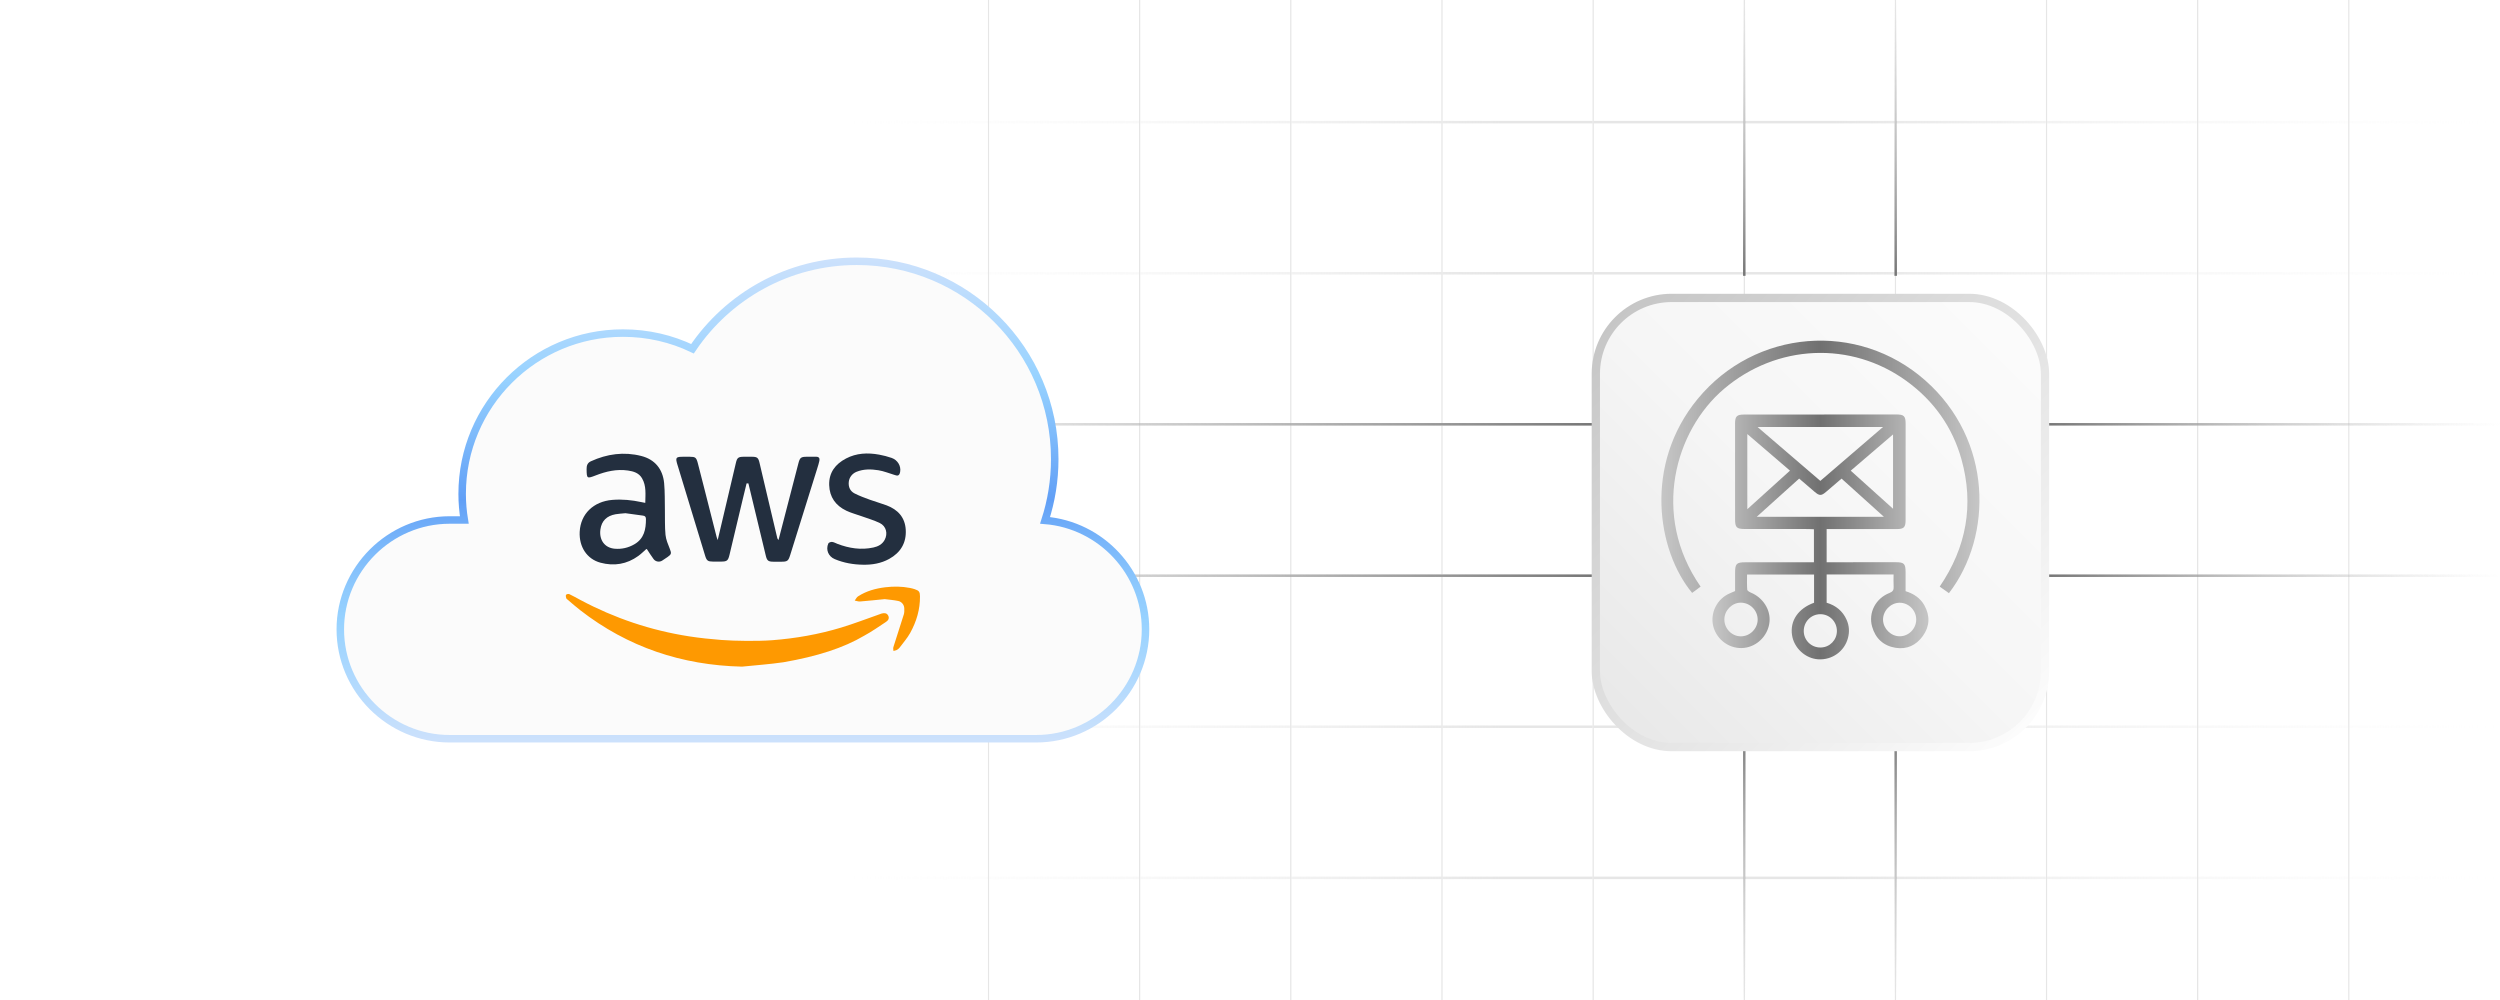 <?xml version="1.0" encoding="UTF-8"?><svg id="Layer_2" xmlns="http://www.w3.org/2000/svg" xmlns:xlink="http://www.w3.org/1999/xlink" viewBox="0 0 1000 400"><defs><clipPath id="clippath"><rect width="1000" height="400.002" fill="none" stroke-width="0"/></clipPath><linearGradient id="linear-gradient" x1="334.966" y1="351.144" x2="1000" y2="351.144" gradientUnits="userSpaceOnUse"><stop offset="0" stop-color="#fafafa" stop-opacity="0"/><stop offset=".4" stop-color="#e6e6e6"/><stop offset=".6" stop-color="#e6e6e6"/><stop offset="1" stop-color="#fafafa" stop-opacity="0"/></linearGradient><linearGradient id="linear-gradient-2" y1="290.687" y2="290.687" xlink:href="#linear-gradient"/><linearGradient id="linear-gradient-3" y1="230.229" y2="230.229" xlink:href="#linear-gradient"/><linearGradient id="linear-gradient-4" y1="169.771" y2="169.771" xlink:href="#linear-gradient"/><linearGradient id="linear-gradient-5" y1="109.314" y2="109.314" xlink:href="#linear-gradient"/><linearGradient id="linear-gradient-6" y1="48.856" y2="48.856" xlink:href="#linear-gradient"/><linearGradient id="linear-gradient-7" x1="394.923" y1="200" x2="395.923" y2="200" xlink:href="#linear-gradient"/><linearGradient id="linear-gradient-8" x1="455.381" y1="200" x2="456.381" y2="200" xlink:href="#linear-gradient"/><linearGradient id="linear-gradient-9" x1="515.839" y1="200" x2="516.839" y2="200" xlink:href="#linear-gradient"/><linearGradient id="linear-gradient-10" x1="576.296" y1="200" x2="577.296" y2="200" xlink:href="#linear-gradient"/><linearGradient id="linear-gradient-11" x1="636.754" y1="200" x2="637.754" y2="200" xlink:href="#linear-gradient"/><linearGradient id="linear-gradient-12" x1="697.212" y1="200" x2="698.212" y2="200" xlink:href="#linear-gradient"/><linearGradient id="linear-gradient-13" x1="757.669" y1="200" x2="758.669" y2="200" xlink:href="#linear-gradient"/><linearGradient id="linear-gradient-14" x1="818.127" y1="200" x2="819.127" y2="200" xlink:href="#linear-gradient"/><linearGradient id="linear-gradient-15" x1="878.585" y1="200" x2="879.585" y2="200" xlink:href="#linear-gradient"/><linearGradient id="linear-gradient-16" x1="939.042" y1="200" x2="940.042" y2="200" xlink:href="#linear-gradient"/><linearGradient id="linear-gradient-17" x1="669.961" y1="317.251" x2="725.462" y2="372.752" gradientUnits="userSpaceOnUse"><stop offset="0" stop-color="#757575"/><stop offset="1" stop-color="#c8c8c8" stop-opacity="0"/></linearGradient><linearGradient id="linear-gradient-18" x1="730.526" y1="317.251" x2="786.027" y2="372.752" xlink:href="#linear-gradient-17"/><linearGradient id="linear-gradient-19" x1="669.878" y1="13.77" x2="725.545" y2="69.437" gradientTransform="translate(1455.988 96.769) rotate(-180)" gradientUnits="userSpaceOnUse"><stop offset="0" stop-color="#757575"/><stop offset="1" stop-color="#c8c8c8" stop-opacity="0"/></linearGradient><linearGradient id="linear-gradient-20" x1="730.443" y1="13.77" x2="786.11" y2="69.437" xlink:href="#linear-gradient-19"/><linearGradient id="linear-gradient-21" x1="762.9" y1="224.323" x2="854.398" y2="315.821" gradientTransform="translate(638.93 1038.932) rotate(-90)" gradientUnits="userSpaceOnUse"><stop offset="0" stop-color="#757575"/><stop offset="1" stop-color="#c8c8c8" stop-opacity="0"/></linearGradient><linearGradient id="linear-gradient-22" x1="823.465" y1="224.323" x2="914.962" y2="315.821" xlink:href="#linear-gradient-21"/><linearGradient id="linear-gradient-23" x1="510.416" y1="173.222" x2="663.134" y2="325.94" gradientTransform="translate(735.699 -417.056) rotate(90)" gradientUnits="userSpaceOnUse"><stop offset="0" stop-color="#757575"/><stop offset="1" stop-color="#c5c5c5" stop-opacity=".14"/></linearGradient><linearGradient id="linear-gradient-24" x1="570.981" y1="173.222" x2="723.699" y2="325.94" xlink:href="#linear-gradient-23"/><linearGradient id="linear-gradient-25" x1="651.197" y1="276.973" x2="804.653" y2="123.517" gradientUnits="userSpaceOnUse"><stop offset="0" stop-color="#e9e9e9"/><stop offset=".5" stop-color="#f6f6f6"/><stop offset=".997" stop-color="#fbfbfb"/></linearGradient><linearGradient id="linear-gradient-26" x1="646.051" y1="117.881" x2="810.288" y2="282.119" gradientUnits="userSpaceOnUse"><stop offset="0" stop-color="#c6c6c6"/><stop offset="1" stop-color="#fcfcfc"/></linearGradient><filter id="drop-shadow-1" filterUnits="userSpaceOnUse"><feOffset dx="0" dy="9"/><feGaussianBlur result="blur" stdDeviation="4"/><feFlood flood-color="#000" flood-opacity=".05"/><feComposite in2="blur" operator="in"/><feComposite in="SourceGraphic"/></filter><linearGradient id="linear-gradient-27" x1="684.978" y1="214.766" x2="771.377" y2="214.766" gradientUnits="userSpaceOnUse"><stop offset="0" stop-color="#c6c6c6"/><stop offset=".5" stop-color="#707070"/><stop offset="1" stop-color="#c6c6c6"/></linearGradient><linearGradient id="linear-gradient-28" x1="664.552" y1="186.764" x2="791.788" y2="186.764" xlink:href="#linear-gradient-27"/><linearGradient id="linear-gradient-29" x1="297.164" y1="103.005" x2="297.164" y2="296.995" gradientUnits="userSpaceOnUse"><stop offset="0" stop-color="#cce1fc"/><stop offset=".25" stop-color="#97d2ff"/><stop offset=".5" stop-color="#619ff6"/><stop offset=".587" stop-color="#79b6fa"/><stop offset=".686" stop-color="#8fcafd"/><stop offset=".75" stop-color="#97d2ff"/><stop offset=".998" stop-color="#cce1fc"/></linearGradient></defs><g clip-path="url(#clippath)"><line x1="1000" y1="351.144" x2="334.966" y2="351.144" fill="none" stroke="url(#linear-gradient)" stroke-miterlimit="10"/><line x1="1000" y1="290.687" x2="334.966" y2="290.687" fill="none" stroke="url(#linear-gradient-2)" stroke-miterlimit="10"/><line x1="1000" y1="230.229" x2="334.966" y2="230.229" fill="none" stroke="url(#linear-gradient-3)" stroke-miterlimit="10"/><line x1="1000" y1="169.771" x2="334.966" y2="169.771" fill="none" stroke="url(#linear-gradient-4)" stroke-miterlimit="10"/><line x1="1000" y1="109.314" x2="334.966" y2="109.314" fill="none" stroke="url(#linear-gradient-5)" stroke-miterlimit="10"/><line x1="1000" y1="48.856" x2="334.966" y2="48.856" fill="none" stroke="url(#linear-gradient-6)" stroke-miterlimit="10"/><line x1="395.423" y1="-132.517" x2="395.423" y2="532.517" fill="none" stroke="url(#linear-gradient-7)" stroke-miterlimit="10"/><line x1="455.881" y1="-132.517" x2="455.881" y2="532.517" fill="none" stroke="url(#linear-gradient-8)" stroke-miterlimit="10"/><line x1="516.339" y1="-132.517" x2="516.339" y2="532.517" fill="none" stroke="url(#linear-gradient-9)" stroke-miterlimit="10"/><line x1="576.796" y1="-132.517" x2="576.796" y2="532.517" fill="none" stroke="url(#linear-gradient-10)" stroke-miterlimit="10"/><line x1="637.254" y1="-132.517" x2="637.254" y2="532.517" fill="none" stroke="url(#linear-gradient-11)" stroke-miterlimit="10"/><line x1="697.712" y1="-132.517" x2="697.712" y2="532.517" fill="none" stroke="url(#linear-gradient-12)" stroke-miterlimit="10"/><line x1="758.169" y1="-132.517" x2="758.169" y2="532.517" fill="none" stroke="url(#linear-gradient-13)" stroke-miterlimit="10"/><line x1="818.627" y1="-132.517" x2="818.627" y2="532.517" fill="none" stroke="url(#linear-gradient-14)" stroke-miterlimit="10"/><line x1="879.085" y1="-132.517" x2="879.085" y2="532.517" fill="none" stroke="url(#linear-gradient-15)" stroke-miterlimit="10"/><line x1="939.542" y1="-132.517" x2="939.542" y2="532.517" fill="none" stroke="url(#linear-gradient-16)" stroke-miterlimit="10"/></g><line x1="697.712" y1="290" x2="697.712" y2="400.002" fill="none" stroke="url(#linear-gradient-17)" stroke-miterlimit="10"/><line x1="758.277" y1="290" x2="758.277" y2="400.002" fill="none" stroke="url(#linear-gradient-18)" stroke-miterlimit="10"/><line x1="758.277" y1="110.331" x2="758.277" y2="0" fill="none" stroke="url(#linear-gradient-19)" stroke-miterlimit="10" stroke-width="1.002"/><line x1="697.712" y1="110.331" x2="697.712" y2="0" fill="none" stroke="url(#linear-gradient-20)" stroke-miterlimit="10" stroke-width="1.002"/><line x1="818.004" y1="230.284" x2="1000" y2="230.284" fill="none" stroke="url(#linear-gradient-21)" stroke-miterlimit="10"/><line x1="818.004" y1="169.719" x2="1000" y2="169.719" fill="none" stroke="url(#linear-gradient-22)" stroke-miterlimit="10"/><line x1="638.335" y1="169.719" x2="333.9" y2="169.719" fill="none" stroke="url(#linear-gradient-23)" stroke-miterlimit="10" stroke-width="1.002"/><line x1="638.335" y1="230.284" x2="333.9" y2="230.284" fill="none" stroke="url(#linear-gradient-24)" stroke-miterlimit="10" stroke-width="1.002"/><rect x="638.335" y="110.165" width="179.669" height="179.669" rx="30.347" ry="30.347" fill="url(#linear-gradient-25)" filter="url(#drop-shadow-1)" stroke="url(#linear-gradient-26)" stroke-miterlimit="10" stroke-width="3.317"/><path d="M757.435,229.777h-26.775v11.319c3.614,1.061,6.448,3.28,8.018,6.896,1.017,2.342,1.161,4.774.496,7.254-1.421,5.3-6.311,8.804-11.859,8.479-5.161-.302-9.735-4.524-10.507-9.7-.855-5.724,2.465-10.64,8.815-12.931v-11.294h-26.802c0,2.082-.09,4.088.07,6.074.035.438.896.942,1.473,1.182,4.821,2.001,7.925,6.848,7.438,11.715-.499,4.987-4.249,9.186-9.128,10.218-5.496,1.163-11.119-2.042-13.057-7.443-1.874-5.224.487-11.21,5.482-13.824.918-.48,1.897-.843,2.935-1.298,0-2.451-0-4.924,0-7.397.001-3.517.572-4.108,4.037-4.112,8.339-.01,16.678-.01,25.018-.014.774-0,1.549,0,2.481,0v-13.188c-.705-.033-1.455-.097-2.205-.098-8.535-.012-17.069-.009-25.604-.022-3.101-.005-3.731-.657-3.732-3.805-.006-12.77-.011-25.539-.011-38.308,0-2.982.677-3.662,3.679-3.664,20.262-.014,40.523-.024,60.785-.029,3.132-.001,3.769.643,3.768,3.763-.003,12.835-.006,25.669-.014,38.504-.002,2.878-.682,3.571-3.557,3.573-8.535.004-17.069-.005-25.604-.01-.765-0-1.531,0-2.42,0v13.279c.815,0,1.572 0,2.329,0,8.47-.005,16.939-.015,25.409-.011,3.231.002,3.836.631,3.837,3.901.002,2.538 0,5.076 0,7.676,3.199,1.009,5.85,2.692,7.495,5.633,2.355,4.211,2.212,8.406-.593,12.307-2.631,3.658-6.328,5.45-10.854,4.728-4.89-.78-8.112-3.752-9.441-8.503-1.554-5.554,1.41-11.269,6.939-13.437,1.365-.535,1.764-1.208,1.679-2.553-.098-1.547-.023-3.105-.023-4.86ZM753.212,170.794h-50.206c8.536,7.325,16.808,14.424,25.126,21.563,8.361-7.189,16.588-14.262,25.08-21.563ZM719.658,191.429c-5.591,5.037-11.121,10.02-16.959,15.28h50.855c-5.857-5.281-11.38-10.261-16.932-15.267-2.166,1.855-4.189,3.593-6.219,5.323-1.88,1.602-2.636,1.598-4.552-.032-2.03-1.726-4.048-3.466-6.193-5.304ZM698.922,203.682c5.873-5.31,11.401-10.309,17.062-15.428-5.691-4.881-11.233-9.636-17.062-14.636v30.064ZM740.293,188.274c5.687,5.117,11.25,10.123,16.927,15.231v-29.731c-5.798,4.967-11.319,9.697-16.927,14.5ZM703.063,247.885c.035-3.729-3.058-6.837-6.789-6.819-3.482.016-6.49,3.088-6.533,6.671-.044,3.676,2.959,6.787,6.569,6.803,3.626.017,6.719-3.031,6.753-6.655ZM766.493,247.777c-.024-3.672-3.086-6.73-6.689-6.681-3.582.049-6.656,3.239-6.588,6.838.066,3.522,3.143,6.574,6.639,6.586,3.636.012,6.662-3.062,6.638-6.743ZM728.116,245.676c-3.697.024-6.633,3.016-6.617,6.742.016,3.703,3.022,6.638,6.747,6.588,3.646-.049,6.508-2.96,6.517-6.626.009-3.721-2.972-6.728-6.646-6.704Z" fill="url(#linear-gradient-27)" stroke-width="0"/><path d="M680.244,234.651c-1.127.834-2.26,1.672-3.39,2.508-14.027-16.915-19.437-51.287,2.193-77.567,22.984-27.924,64.049-31.284,91.077-7.406,27.011,23.863,27.093,62.099,9.455,85.087-1.176-.838-2.362-1.684-3.697-2.635,10.706-15.72,13.8-32.738,8.69-50.966-3.615-12.895-11.072-23.335-21.903-31.222-22.267-16.214-52.057-14.785-73.115,3.141-19.46,16.567-29.257,50.362-9.311,79.058Z" fill="url(#linear-gradient-28)" stroke-width="0"/><path d="M458.207,251.745c0,12.02-4.94,22.97-12.886,30.915-7.894,7.894-18.844,12.835-30.864,12.835h-234.586c-24.039,0-43.749-19.659-43.749-43.749,0-12.02,4.94-22.97,12.886-30.915,7.894-7.894,18.844-12.834,30.864-12.834h5.857c-.56-3.362-.866-6.876-.866-10.441,0-35.549,28.827-64.325,64.325-64.325,9.982,0,19.404,2.241,27.808,6.265,14.21-21.085,38.35-34.989,65.7-34.989,43.749,0,79.197,35.447,79.197,79.146,0,8.556-1.375,16.807-3.871,24.497,22.409,1.833,40.184,20.729,40.184,43.596Z" fill="#fbfbfb" stroke="url(#linear-gradient-29)" stroke-miterlimit="10" stroke-width="3"/><path d="M298.635,193.356c-.529,2.168-1.063,4.335-1.581,6.506-1.756,7.359-3.5,14.721-5.257,22.08-.564,2.36-1.006,2.692-3.47,2.695-1.044.001-2.088.004-3.131-.001-2.023-.008-2.528-.351-3.13-2.305-1.599-5.195-3.172-10.399-4.753-15.6-2.083-6.847-4.164-13.694-6.246-20.542-.013-.043-.037-.083-.05-.127-.934-3.104-.748-3.363,2.412-3.363.817,0,1.634-.003,2.451.001,2.238.011,2.626.265,3.222,2.477.836,3.105,1.603,6.229,2.396,9.346,1.719,6.762,3.434,13.525,5.155,20.286.074.291.195.57.424,1.227,1.027-4.348,1.97-8.325,2.907-12.304,1.465-6.22,2.918-12.442,4.393-18.659.467-1.969.966-2.343,3.026-2.37,1.18-.015,2.36-.019,3.54.001,1.923.033,2.389.417,2.858,2.391,1.016,4.277,2.013,8.559,3.022,12.837,1.352,5.731,2.708,11.461,4.066,17.19.07.295.177.581.514.892.671-2.587,1.343-5.174,2.013-7.762,1.978-7.631,3.951-15.263,5.935-22.892.606-2.329,1.026-2.648,3.369-2.66,1.225-.006,2.451.02,3.676-.004,1.168-.023,1.577.598,1.355,1.641-.216,1.016-.533,2.014-.843,3.007-3.6,11.546-7.207,23.089-10.813,34.633-.764,2.446-1.123,2.71-3.662,2.713-.998.001-1.997.004-2.995-.001-2.122-.009-2.627-.383-3.122-2.428-1.366-5.636-2.715-11.276-4.071-16.914-.962-3.998-1.924-7.995-2.886-11.993l-.722-.001Z" fill="#232f3f" stroke-width="0"/><path d="M296.775,266.651c-.009.001-.018.001-.027.001-24.044-.559-45.624-7.811-64.628-22.548-1.719-1.333-3.35-2.78-5.014-4.182-.241-.203-.557-.424-.631-.694-.118-.431-.243-1.052-.027-1.328.211-.268.942-.407,1.278-.249,1.515.712,2.969,1.554,4.449,2.343,13.681,7.292,28.182,12.174,43.495,14.545,4.278.662,8.599,1.114,12.92,1.445,5.595.428,14.758.526,20.353.093,9.359-.724,18.59-2.34,27.607-5.077,5.152-1.564,10.186-3.517,15.273-5.295.257-.09.503-.219.765-.282,1.013-.243,2.037-.345,2.648.729.62,1.089.096,1.986-.799,2.575-2.875,1.892-5.7,3.891-8.719,5.527-8.324,4.917-18.799,8.286-32.371,10.645-5.492.803-11.046,1.183-16.572,1.754Z" fill="#fe9901" stroke-width="0"/><path d="M258.784,219.697c-.069-.104-.214-.125-.307-.042-1.013.899-2.015,1.899-3.147,2.72-4.591,3.329-9.711,4.16-15.126,2.709-5.441-1.458-8.635-6.36-8.328-12.379.364-7.129,5.501-12.133,13.089-12.751,3.923-.319,7.791.067,11.626.898.438.095.88.174,1.517.3.05-3.435.492-6.788-1.309-9.858-1.25-2.131-3.382-2.761-5.635-3.087-4.493-.65-8.748.348-12.896,1.963-3.485,1.357-3.58,1.274-3.633-2.446-.021-1.454.299-2.564,1.719-3.212,6.483-2.96,13.211-3.892,20.15-2.123,5.402,1.377,8.615,5.196,9.148,10.894.333,3.558.229,7.157.304,10.738.069,3.31-.081,6.641.244,9.925.19,1.927,1.018,3.821,1.745,5.656.664,1.675.646,2.131-.866,3.166-.736.504-1.471,1.01-2.224,1.487-1.121.711-2.629.445-3.423-.618-.94-1.259-1.764-2.609-2.646-3.939ZM250.201,205.286c-.015-.002-.031-.002-.047-.001-1.489.151-2.71.203-3.903.413-3.565.627-5.596,2.669-6.077,6.009-.614,4.262,1.68,7.447,5.755,7.787,2.764.23,5.402-.38,7.824-1.784,3.905-2.265,4.625-5.976,4.626-10.056 0-.941-.369-1.298-1.2-1.411-2.411-.327-4.822-.661-6.978-.958Z" fill="#232f3f" stroke-width="0"/><path d="M345.287,225.889c-3.936-.049-7.756-.716-11.396-2.242-2.539-1.065-3.663-3.747-2.569-6.25.164-.376,1.016-.682,1.507-.629.739.08,1.439.509,2.158.783,4.667,1.78,9.45,2.528,14.392,1.447,1.856-.406,3.509-1.255,4.476-3.032,1.363-2.507.64-5.502-1.952-6.759-2.346-1.138-4.894-1.861-7.359-2.751-1.999-.722-4.085-1.254-5.993-2.164-4.267-2.035-6.735-5.425-6.878-10.253-.149-5.021,2.486-8.4,6.721-10.63,4.188-2.205,8.702-2.385,13.257-1.553,1.698.31,3.396.743,5.027,1.317,2.316.816,3.819,3.18,3.379,5.596-.36,1.974-1.41,1.455-2.333,1.18-2.119-.632-4.199-1.503-6.364-1.848-2.925-.467-5.912-.534-8.772.628-1.676.681-2.895,2.229-3.078,4.029-.202,1.991.513,3.679,2.286,4.597,1.996,1.033,4.14,1.798,6.258,2.576,2.166.795,4.406,1.391,6.565,2.203,4.493,1.691,7.381,4.78,7.676,9.733.314,5.277-2.061,9.188-6.642,11.713-3.208,1.768-6.725,2.373-10.367,2.312Z" fill="#232f3f" stroke-width="0"/><path d="M353.926,239.654c-.015-.002-.03-.002-.045-.001-3.41.335-6.638.686-9.874.942-.692.055-1.411-.235-2.118-.367.438-.573.761-1.323,1.332-1.69,3.298-2.125,6.979-3.152,10.849-3.622,3.352-.407,6.681-.383,9.996.278.619.124,1.236.283,1.834.485,1.728.585,2.082,1.067,2.098,2.875.048,5.202-1.399,10.043-3.877,14.54-1.168,2.119-2.803,3.985-4.262,5.938-.29.389-.708.725-1.135.958-.401.218-.893.267-1.345.391-.019-.5-.177-1.044-.036-1.494,1.38-4.399,2.834-8.774,4.202-13.177.221-.711.173-1.519.172-2.282-.002-1.453-1.007-2.743-2.429-3.04-1.804-.377-3.657-.508-5.362-.735Z" fill="#fe9901" stroke-width="0"/></svg>